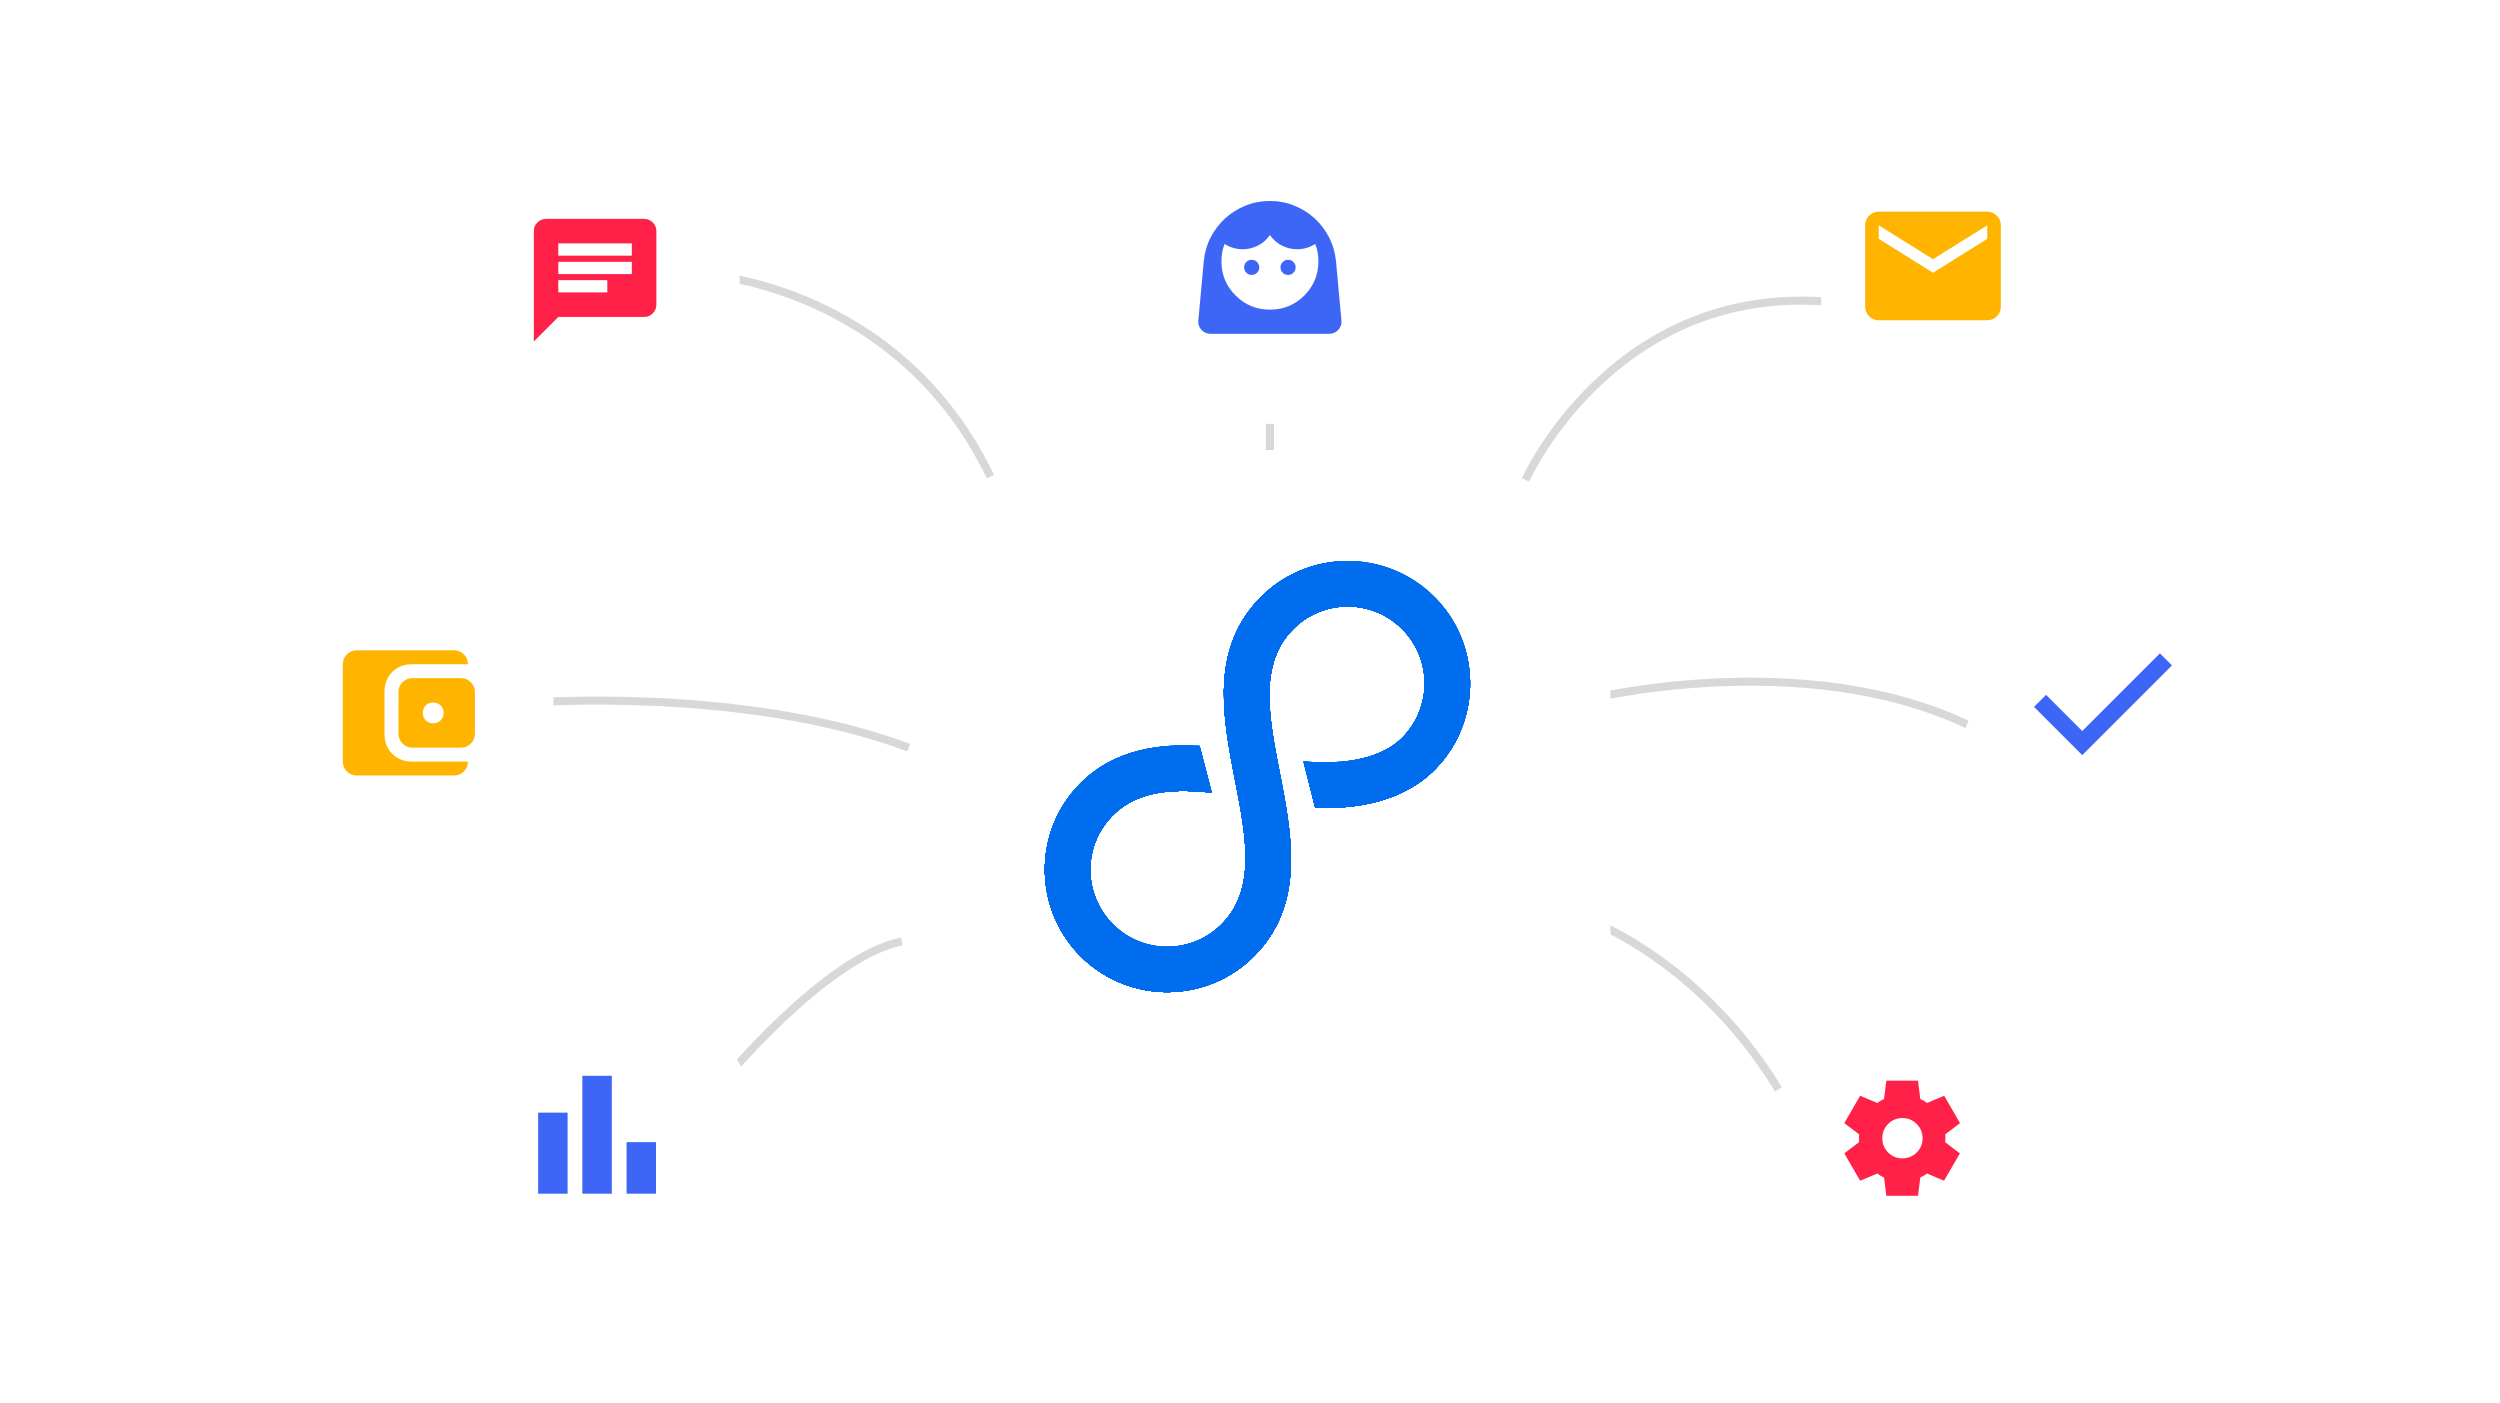 <?xml version="1.0" encoding="UTF-8"?>
<svg xmlns="http://www.w3.org/2000/svg" xmlns:xlink="http://www.w3.org/1999/xlink" version="1.1" viewBox="0 0 703.53 394.74">
  <!-- Generator: Adobe Illustrator 29.7.1, SVG Export Plug-In . SVG Version: 2.1.1 Build 8)  -->
  <defs>
    <style>
      .st0 {
        mix-blend-mode: color-burn;
      }

      .st1 {
        fill: #ff2147;
      }

      .st2 {
        isolation: isolate;
      }

      .st3 {
        clip-path: url(#clippath-1);
      }

      .st4 {
        fill: #006fec;
      }

      .st5 {
        fill: #ffb400;
      }

      .st6 {
        fill: #3d66f7;
      }

      .st7 {
        fill: #006def;
      }

      .st8 {
        filter: url(#drop-shadow-1);
      }

      .st8, .st9, .st10, .st11, .st12, .st13, .st14, .st15 {
        fill: #fff;
      }

      .st9 {
        filter: url(#drop-shadow-3);
      }

      .st10 {
        filter: url(#drop-shadow-2);
      }

      .st11 {
        filter: url(#drop-shadow-8);
      }

      .st12 {
        filter: url(#drop-shadow-6);
      }

      .st13 {
        filter: url(#drop-shadow-7);
      }

      .st14 {
        filter: url(#drop-shadow-5);
      }

      .st15 {
        filter: url(#drop-shadow-4);
      }

      .st16 {
        fill: none;
        stroke: #d8d8d8;
        stroke-miterlimit: 10;
        stroke-width: 2.26px;
      }
    </style>
    <filter id="drop-shadow-1" x="242.04" y="114.83" width="228.96" height="228.96" filterUnits="userSpaceOnUse">
      <feOffset dx="5.73" dy="5.73"/>
      <feGaussianBlur result="blur" stdDeviation="5.73"/>
      <feFlood flood-color="#000" flood-opacity=".1"/>
      <feComposite in2="blur" operator="in"/>
      <feComposite in="SourceGraphic"/>
    </filter>
    <clipPath id="clippath-1">
      <path class="st7" d="M403.24,167.57c13.65,13.22,14,35.09.77,48.74-9.11,9.41-22.48,11.43-33.87,11l-3.35-13.05c7.98.73,20.88.52,28.03-6.86,8.31-8.58,8.09-22.33-.49-30.64-8.58-8.31-22.33-8.09-30.64.49-20.27,20.93,15.93,64.25-10.46,91.49-13.2,13.63-35.06,13.98-48.72.76-13.66-13.23-14.01-35.09-.81-48.72,9.83-10.15,23.03-11.53,33.88-10.87l3.42,13.17c-13.52-1.55-22.22.54-28.1,6.61-8.3,8.57-8.06,22.31.52,30.62,8.58,8.31,22.31,8.11,30.61-.47,20.27-20.93-15.93-64.25,10.46-91.49,13.23-13.66,35.09-14.01,48.75-.78Z"/>
    </clipPath>
    <filter id="drop-shadow-2" x="307.8" y="29.39" width="107.52" height="107.52" filterUnits="userSpaceOnUse">
      <feOffset dx="5.73" dy="5.73"/>
      <feGaussianBlur result="blur1" stdDeviation="5.73"/>
      <feFlood flood-color="#000" flood-opacity=".1"/>
      <feComposite in2="blur1" operator="in"/>
      <feComposite in="SourceGraphic"/>
    </filter>
    <filter id="drop-shadow-3" x="118.2" y="29.39" width="107.52" height="107.52" filterUnits="userSpaceOnUse">
      <feOffset dx="5.73" dy="5.73"/>
      <feGaussianBlur result="blur2" stdDeviation="5.73"/>
      <feFlood flood-color="#000" flood-opacity=".1"/>
      <feComposite in2="blur2" operator="in"/>
      <feComposite in="SourceGraphic"/>
    </filter>
    <filter id="drop-shadow-4" x="65.88" y="150.83" width="107.52" height="108" filterUnits="userSpaceOnUse">
      <feOffset dx="5.73" dy="5.73"/>
      <feGaussianBlur result="blur3" stdDeviation="5.73"/>
      <feFlood flood-color="#000" flood-opacity=".1"/>
      <feComposite in2="blur3" operator="in"/>
      <feComposite in="SourceGraphic"/>
    </filter>
    <filter id="drop-shadow-5" x="120.12" y="272.27" width="107.52" height="107.52" filterUnits="userSpaceOnUse">
      <feOffset dx="5.73" dy="5.73"/>
      <feGaussianBlur result="blur4" stdDeviation="5.73"/>
      <feFlood flood-color="#000" flood-opacity=".1"/>
      <feComposite in2="blur4" operator="in"/>
      <feComposite in="SourceGraphic"/>
    </filter>
    <filter id="drop-shadow-6" x="486.36" y="272.27" width="107.52" height="107.52" filterUnits="userSpaceOnUse">
      <feOffset dx="5.73" dy="5.73"/>
      <feGaussianBlur result="blur5" stdDeviation="5.73"/>
      <feFlood flood-color="#000" flood-opacity=".1"/>
      <feComposite in2="blur5" operator="in"/>
      <feComposite in="SourceGraphic"/>
    </filter>
    <filter id="drop-shadow-7" x="542.04" y="150.35" width="107.52" height="107.52" filterUnits="userSpaceOnUse">
      <feOffset dx="5.73" dy="5.73"/>
      <feGaussianBlur result="blur6" stdDeviation="5.73"/>
      <feFlood flood-color="#000" flood-opacity=".1"/>
      <feComposite in2="blur6" operator="in"/>
      <feComposite in="SourceGraphic"/>
    </filter>
    <filter id="drop-shadow-8" x="495" y="26.51" width="107.52" height="107.52" filterUnits="userSpaceOnUse">
      <feOffset dx="5.73" dy="5.73"/>
      <feGaussianBlur result="blur7" stdDeviation="5.73"/>
      <feFlood flood-color="#000" flood-opacity=".1"/>
      <feComposite in2="blur7" operator="in"/>
      <feComposite in="SourceGraphic"/>
    </filter>
  </defs>
  <g class="st2">
    <g id="Connect_With_All_Your_Favorite_Tools">
      <g>
        <g>
          <path class="st16" d="M440.61,256.41s35.09,9.59,59.88,50.16"/>
          <path class="st16" d="M202.89,304.98s29.36-35.79,50.89-40.05"/>
          <path class="st16" d="M150.01,197.68s59.81-4.5,105.7,12.72"/>
          <path class="st16" d="M199.48,77.37s53.68,3.51,79.24,56.77"/>
          <path class="st16" d="M429.29,135.05s27.44-61.33,95.58-48.75"/>
          <path class="st16" d="M447.46,196.66s59.85-14.69,106.06,7.19"/>
          <line class="st16" x1="357.36" y1="113.56" x2="357.36" y2="126.63"/>
        </g>
        <g>
          <rect class="st8" x="253.78" y="126.63" width="193.68" height="193.68" rx="44.05" ry="44.05"/>
          <g>
            <path class="st4" d="M403.24,167.57c13.65,13.22,14,35.09.77,48.74-9.11,9.41-22.48,11.43-33.87,11l-3.35-13.05c7.98.73,20.88.52,28.03-6.86,8.31-8.58,8.09-22.33-.49-30.64-8.58-8.31-22.33-8.09-30.64.49-20.27,20.93,15.93,64.25-10.46,91.49-13.2,13.63-35.06,13.98-48.72.76-13.66-13.23-14.01-35.09-.81-48.72,9.83-10.15,23.03-11.53,33.88-10.87l3.42,13.17c-13.52-1.55-22.22.54-28.1,6.61-8.3,8.57-8.06,22.31.52,30.62,8.58,8.31,22.31,8.11,30.61-.47,20.27-20.93-15.93-64.25,10.46-91.49,13.23-13.66,35.09-14.01,48.75-.78Z"/>
            <g class="st0">
              <path class="st7" d="M403.24,167.57c13.65,13.22,14,35.09.77,48.74-9.11,9.41-22.48,11.43-33.87,11l-3.35-13.05c7.98.73,20.88.52,28.03-6.86,8.31-8.58,8.09-22.33-.49-30.64-8.58-8.31-22.33-8.09-30.64.49-20.27,20.93,15.93,64.25-10.46,91.49-13.2,13.63-35.06,13.98-48.72.76-13.66-13.23-14.01-35.09-.81-48.72,9.83-10.15,23.03-11.53,33.88-10.87l3.42,13.17c-13.52-1.55-22.22.54-28.1,6.61-8.3,8.57-8.06,22.31.52,30.62,8.58,8.31,22.31,8.11,30.61-.47,20.27-20.93-15.93-64.25,10.46-91.49,13.23-13.66,35.09-14.01,48.75-.78Z"/>
              <g>
                <path class="st7" d="M403.24,167.57c13.65,13.22,14,35.09.77,48.74-9.11,9.41-22.48,11.43-33.87,11l-3.35-13.05c7.98.73,20.88.52,28.03-6.86,8.31-8.58,8.09-22.33-.49-30.64-8.58-8.31-22.33-8.09-30.64.49-20.27,20.93,15.93,64.25-10.46,91.49-13.2,13.63-35.06,13.98-48.72.76-13.66-13.23-14.01-35.09-.81-48.72,9.83-10.15,23.03-11.53,33.88-10.87l3.42,13.17c-13.52-1.55-22.22.54-28.1,6.61-8.3,8.57-8.06,22.31.52,30.62,8.58,8.31,22.31,8.11,30.61-.47,20.27-20.93-15.93-64.25,10.46-91.49,13.23-13.66,35.09-14.01,48.75-.78Z"/>
                <g class="st3">
                  <g>
                    <path class="st7" d="M401.14,174.41c13.65,13.22,14,35.09.77,48.74-9.11,9.41-22.48,11.43-33.87,11l-3.35-13.05c7.98.73,20.88.52,28.03-6.86,8.31-8.58,8.09-22.33-.49-30.64-8.58-8.31-22.33-8.09-30.64.49-20.27,20.93,15.93,64.25-10.46,91.49-13.2,13.63-35.06,13.98-48.72.76-13.66-13.23-14.01-35.09-.81-48.72,9.83-10.15,23.03-11.53,33.88-10.87l3.42,13.17c-13.52-1.55-22.22.54-28.1,6.61-8.3,8.57-8.06,22.31.52,30.62,8.58,8.31,22.31,8.11,30.61-.47,20.27-20.93-15.93-64.25,10.46-91.49,13.23-13.66,35.09-14.01,48.75-.78Z"/>
                    <path class="st7" d="M407.06,228.14c-8.92,9.21-22.44,13.77-39.08,13.18,1.22,13.5-.41,27.59-11.7,39.25-15.96,16.48-42.35,16.89-58.84.92-16.49-15.97-16.93-42.37-.97-58.85,9.3-9.6,22.45-14,39.1-13.06-1.24-13.54.36-27.68,11.69-39.37,15.97-16.49,42.38-16.91,58.87-.94,16.49,15.97,16.91,42.38.94,58.87ZM363.37,213.8l1.97.18c10.31.95,18.41-.77,22.23-4.71,5.57-5.75,5.42-14.95-.33-20.51-5.75-5.57-14.95-5.42-20.52.33-5.38,5.55-5.08,14.32-3.36,24.72ZM315.95,241.51c-5.55,5.73-5.39,14.93.36,20.49s14.94,5.43,20.49-.31c5.33-5.5,5.08-14.16,3.41-24.43l-2.1-.24c-14.21-1.63-19.3,1.54-22.15,4.48Z"/>
                  </g>
                  <g>
                    <path class="st7" d="M401.14,174.41c13.65,13.22,14,35.09.77,48.74-9.11,9.41-22.48,11.43-33.87,11l-3.35-13.05c7.98.73,20.88.52,28.03-6.86,8.31-8.58,8.09-22.33-.49-30.64-8.58-8.31-22.33-8.09-30.64.49-20.27,20.93,15.93,64.25-10.46,91.49-13.2,13.63-35.06,13.98-48.72.76-13.66-13.23-14.01-35.09-.81-48.72,9.83-10.15,23.03-11.53,33.88-10.87l3.42,13.17c-13.52-1.55-22.22.54-28.1,6.61-8.3,8.57-8.06,22.31.52,30.62,8.58,8.31,22.31,8.11,30.61-.47,20.27-20.93-15.93-64.25,10.46-91.49,13.23-13.66,35.09-14.01,48.75-.78Z"/>
                    <path class="st7" d="M406.8,227.89c-8.89,9.18-22.38,13.69-39.01,13.07-.07,0-.14,0-.21-.01,1.28,13.54-.26,27.71-11.56,39.38-15.82,16.33-41.99,16.74-58.34.91-16.35-15.84-16.78-42.01-.96-58.34,9.42-9.73,22.24-13.96,39.18-12.93.02,0,.04,0,.06,0-1.3-13.58.21-27.8,11.55-39.51,15.83-16.35,42.02-16.77,58.37-.93,16.35,15.83,16.76,42.01.93,58.36ZM363.13,214.49c.71-.17,1.44-.22,2.18-.15,10.42.96,18.63-.8,22.52-4.82,5.7-5.89,5.55-15.32-.33-21.02-5.89-5.7-15.32-5.55-21.02.33-5.6,5.78-5.17,14.89-3.35,25.66ZM315.69,241.27c-5.69,5.87-5.53,15.29.36,21,5.89,5.7,15.3,5.56,20.99-.31,5.56-5.74,5.18-14.74,3.39-25.4-.75.17-1.52.22-2.3.13-14.36-1.64-19.54,1.59-22.45,4.59Z"/>
                  </g>
                  <g>
                    <path class="st7" d="M401.14,174.41c13.65,13.22,14,35.09.77,48.74-9.11,9.41-22.48,11.43-33.87,11l-3.35-13.05c7.98.73,20.88.52,28.03-6.86,8.31-8.58,8.09-22.33-.49-30.64-8.58-8.31-22.33-8.09-30.64.49-20.27,20.93,15.93,64.25-10.46,91.49-13.2,13.63-35.06,13.98-48.72.76-13.66-13.23-14.01-35.09-.81-48.72,9.83-10.15,23.03-11.53,33.88-10.87l3.42,13.17c-13.52-1.55-22.22.54-28.1,6.61-8.3,8.57-8.06,22.31.52,30.62,8.58,8.31,22.31,8.11,30.61-.47,20.27-20.93-15.93-64.25,10.46-91.49,13.23-13.66,35.09-14.01,48.75-.78Z"/>
                    <path class="st7" d="M406.54,227.64c-8.81,9.1-22.21,13.58-38.74,12.96-.2,0-.39-.02-.58-.05,1.42,13.76-.02,27.72-11.46,39.53-15.68,16.19-41.63,16.6-57.83.9-16.21-15.7-16.64-41.64-.95-57.83,9.35-9.65,22.07-13.84,38.9-12.82.15,0,.29.02.44.04-1.44-13.8-.03-27.81,11.44-39.65,15.7-16.21,41.65-16.62,57.86-.92,16.2,15.69,16.62,41.65.92,57.86ZM362.84,214.94c.78-.23,1.61-.32,2.44-.24,10.53.97,18.84-.83,22.81-4.93,5.84-6.03,5.69-15.69-.34-21.52-6.03-5.84-15.69-5.69-21.53.34-5.78,5.97-5.28,15.32-3.38,26.36ZM315.43,241.02c-5.83,6.02-5.66,15.66.37,21.5,6.03,5.84,15.67,5.69,21.5-.32,5.74-5.92,5.29-15.17,3.42-26.1-.82.24-1.68.32-2.55.22-14.52-1.66-19.78,1.64-22.74,4.69Z"/>
                  </g>
                  <g>
                    <path class="st7" d="M401.14,174.41c13.65,13.22,14,35.09.77,48.74-9.11,9.41-22.48,11.43-33.87,11l-3.35-13.05c7.98.73,20.88.52,28.03-6.86,8.31-8.58,8.09-22.33-.49-30.64-8.58-8.31-22.33-8.09-30.64.49-20.27,20.93,15.93,64.25-10.46,91.49-13.2,13.63-35.06,13.98-48.72.76-13.66-13.23-14.01-35.09-.81-48.72,9.83-10.15,23.03-11.53,33.88-10.87l3.42,13.17c-13.52-1.55-22.22.54-28.1,6.61-8.3,8.57-8.06,22.31.52,30.62,8.58,8.31,22.31,8.11,30.61-.47,20.27-20.93-15.93-64.25,10.46-91.49,13.23-13.66,35.09-14.01,48.75-.78Z"/>
                    <path class="st7" d="M406.29,227.39c-8.74,9.03-22.05,13.47-38.47,12.85-.34-.01-.68-.05-1-.12,1.49,13.83.15,27.88-11.31,39.71-15.55,16.05-41.26,16.45-57.32.89-16.07-15.56-16.49-41.28-.94-57.33,9.27-9.57,21.9-13.73,38.62-12.72.3.02.59.06.87.12-1.51-13.87-.2-27.97,11.29-39.84,15.56-16.07,41.29-16.48,57.36-.92,16.06,15.56,16.47,41.28.91,57.35ZM372.77,228.1c10.85-.31,19.17-3.39,24.77-9.18,10.89-11.24,10.61-29.25-.64-40.14-11.25-10.89-29.25-10.6-40.15.64-11.85,12.24-8.66,28.65-5.28,46.03,3.19,16.42,6.5,33.41-5.18,45.46-10.63,10.98-28.23,11.25-39.22.6-10.99-10.65-11.29-28.24-.65-39.22,5.81-6,13.71-8.91,24.48-8.94l-.17-.65c-10.76.07-18.89,3.09-24.77,9.16-10.88,11.23-10.58,29.23.67,40.12,11.24,10.89,29.24,10.61,40.11-.62,11.85-12.24,8.66-28.65,5.28-46.03-3.19-16.42-6.5-33.4,5.18-45.46,10.65-10.99,28.25-11.27,39.25-.62,10.99,10.65,11.27,28.25.63,39.24-6.41,6.62-15.84,8.72-24.49,8.97l.17.64ZM362.56,215.41c.85-.32,1.76-.44,2.69-.36,10.63.98,19.05-.86,23.1-5.04,5.98-6.17,5.82-16.05-.35-22.03-6.17-5.98-16.06-5.82-22.04.35s-5.38,15.76-3.4,27.08ZM315.18,240.77c-5.96,6.16-5.79,16.03.38,22.01,6.17,5.98,16.04,5.83,22.01-.33,5.92-6.11,5.39-15.61,3.45-26.82-.88.32-1.83.44-2.79.33-14.67-1.68-20.02,1.68-23.04,4.8Z"/>
                  </g>
                  <g>
                    <path class="st7" d="M401.14,174.41c13.65,13.22,14,35.09.77,48.74-9.11,9.41-22.48,11.43-33.87,11l-3.35-13.05c7.98.73,20.88.52,28.03-6.86,8.31-8.58,8.09-22.33-.49-30.64-8.58-8.31-22.33-8.09-30.64.49-20.27,20.93,15.93,64.25-10.46,91.49-13.2,13.63-35.06,13.98-48.72.76-13.66-13.23-14.01-35.09-.81-48.72,9.83-10.15,23.03-11.53,33.88-10.87l3.42,13.17c-13.52-1.55-22.22.54-28.1,6.61-8.3,8.57-8.06,22.31.52,30.62,8.58,8.31,22.31,8.11,30.61-.47,20.27-20.93-15.93-64.25,10.46-91.49,13.23-13.66,35.09-14.01,48.75-.78Z"/>
                    <path class="st7" d="M406.03,227.14c-8.67,8.95-21.88,13.36-38.2,12.74-.49-.02-.97-.1-1.43-.24,1.56,13.91.34,28.06-11.15,39.93-15.41,15.91-40.9,16.31-56.82.89-15.92-15.42-16.34-40.91-.94-56.82,9.19-9.49,21.73-13.61,38.34-12.61.45.03.89.11,1.31.23-1.59-13.95-.39-28.16,11.14-40.06,15.42-15.92,40.93-16.33,56.85-.91,15.92,15.42,16.33,40.92.9,56.84ZM372.49,228.47c11.08-.27,19.58-3.38,25.31-9.3,11.03-11.39,10.74-29.62-.64-40.65-11.39-11.03-29.62-10.74-40.65.65-11.98,12.37-8.77,28.87-5.37,46.35,3.18,16.33,6.46,33.22-5.09,45.15-10.5,10.84-27.86,11.1-38.71.6-10.85-10.51-11.14-27.88-.65-38.72,5.82-6.01,13.78-8.89,24.69-8.84l-.36-1.37c-11,.02-19.31,3.07-25.3,9.27-11.01,11.37-10.71,29.6.68,40.62,11.38,11.03,29.61,10.74,40.62-.63,11.98-12.37,8.77-28.88,5.37-46.35-3.18-16.33-6.46-33.22,5.09-45.14,10.51-10.85,27.89-11.13,38.74-.62,10.85,10.51,11.13,27.88.62,38.74-6.44,6.65-16,8.69-24.69,8.88l.35,1.36ZM362.28,215.91c.9-.42,1.91-.6,2.93-.51,10.74.99,19.27-.89,23.39-5.14,6.11-6.31,5.95-16.42-.36-22.54-6.31-6.12-16.43-5.96-22.54.36-6.16,6.36-5.47,16.22-3.42,27.83ZM314.92,240.52c-6.1,6.3-5.93,16.4.39,22.52,6.31,6.11,16.41,5.96,22.51-.34,6.11-6.31,5.48-16.07,3.47-27.57-.93.43-1.98.6-3.03.48-14.83-1.7-20.26,1.73-23.34,4.91Z"/>
                  </g>
                  <g>
                    <path class="st7" d="M401.14,174.41c13.65,13.22,14,35.09.77,48.74-9.11,9.41-22.48,11.43-33.87,11l-3.35-13.05c7.98.73,20.88.52,28.03-6.86,8.31-8.58,8.09-22.33-.49-30.64-8.58-8.31-22.33-8.09-30.64.49-20.27,20.93,15.93,64.25-10.46,91.49-13.2,13.63-35.06,13.98-48.72.76-13.66-13.23-14.01-35.09-.81-48.72,9.83-10.15,23.03-11.53,33.88-10.87l3.42,13.17c-13.52-1.55-22.22.54-28.1,6.61-8.3,8.57-8.06,22.31.52,30.62,8.58,8.31,22.31,8.11,30.61-.47,20.27-20.93-15.93-64.25,10.46-91.49,13.23-13.66,35.09-14.01,48.75-.78Z"/>
                    <path class="st7" d="M405.77,226.89c-8.6,8.88-21.71,13.24-37.93,12.63-.66-.02-1.29-.17-1.87-.41,1.65,14.01.56,28.29-10.99,40.21-15.27,15.77-40.53,16.16-56.31.88-15.78-15.29-16.2-40.55-.93-56.32,9.11-9.41,21.57-13.5,38.07-12.5.61.04,1.2.18,1.75.41-1.67-14.05-.61-28.39,10.97-40.34,15.29-15.78,40.56-16.19,56.34-.9,15.78,15.28,16.18,40.56.9,56.34ZM372.22,228.83c11.32-.22,20-3.38,25.84-9.41,11.17-11.53,10.87-29.99-.65-41.15-11.53-11.17-29.99-10.87-41.16.66-12.11,12.5-8.88,29.1-5.47,46.66,3.16,16.24,6.43,33.04-4.99,44.83-10.36,10.7-27.5,10.96-38.21.59-10.71-10.37-11-27.51-.64-38.21,5.83-6.02,13.85-8.86,24.9-8.72l-.54-2.09c-11.24-.03-19.72,3.06-25.84,9.38-11.15,11.51-10.84,29.96.69,41.13,11.53,11.16,29.97,10.88,41.12-.64,12.11-12.51,8.89-29.1,5.47-46.67-3.16-16.24-6.43-33.04,4.99-44.82,10.37-10.71,27.52-10.98,38.23-.61,10.71,10.37,10.98,27.52.61,38.23-6.47,6.68-16.16,8.65-24.89,8.78l.53,2.07ZM362.02,216.45c.95-.54,2.05-.79,3.16-.69,10.85,1,19.48-.92,23.68-5.25,6.25-6.46,6.09-16.79-.37-23.04-6.46-6.25-16.8-6.09-23.05.37-6.36,6.57-5.57,16.71-3.43,28.62ZM314.66,240.27c-6.24,6.44-6.06,16.77.4,23.02,6.45,6.25,16.78,6.1,23.02-.35,6.31-6.52,5.58-16.56,3.48-28.35-.98.55-2.11.79-3.26.66-14.98-1.72-20.5,1.78-23.64,5.01Z"/>
                  </g>
                  <g>
                    <path class="st7" d="M401.14,174.41c13.65,13.22,14,35.09.77,48.74-9.11,9.41-22.48,11.43-33.87,11l-3.35-13.05c7.98.73,20.88.52,28.03-6.86,8.31-8.58,8.09-22.33-.49-30.64-8.58-8.31-22.33-8.09-30.64.49-20.27,20.93,15.93,64.25-10.46,91.49-13.2,13.63-35.06,13.98-48.72.76-13.66-13.23-14.01-35.09-.81-48.72,9.83-10.15,23.03-11.53,33.88-10.87l3.42,13.17c-13.52-1.55-22.22.54-28.1,6.61-8.3,8.57-8.06,22.31.52,30.62,8.58,8.31,22.31,8.11,30.61-.47,20.27-20.93-15.93-64.25,10.46-91.49,13.23-13.66,35.09-14.01,48.75-.78Z"/>
                    <path class="st7" d="M405.52,226.64c-8.52,8.8-21.55,13.13-37.66,12.52-.84-.03-1.63-.27-2.32-.67,1.74,14.14.81,28.58-10.81,40.58-15.13,15.63-40.17,16.02-55.8.87-15.64-15.15-16.05-40.18-.92-55.81,9.04-9.33,21.4-13.38,37.79-12.39.8.05,1.55.28,2.21.67-1.77-14.18-.86-28.68,10.79-40.71,15.15-15.64,40.2-16.04,55.84-.89,15.64,15.15,16.04,40.19.89,55.83ZM371.94,229.19c11.55-.18,20.42-3.37,26.37-9.52,11.3-11.67,11.01-30.36-.66-41.66s-30.36-11-41.66.67c-12.24,12.64-9,29.32-5.56,46.98,3.14,16.15,6.39,32.86-4.9,44.51-10.22,10.55-27.13,10.81-37.7.58-10.57-10.24-10.85-27.15-.63-37.7,5.84-6.03,13.92-8.82,25.1-8.61l-.73-2.81c-11.48-.08-20.13,3.04-26.37,9.48-11.29,11.65-10.98,30.33.69,41.64,11.67,11.3,30.34,11.01,41.63-.64,12.24-12.64,9-29.32,5.56-46.99-3.14-16.15-6.39-32.85,4.9-44.51,10.23-10.57,27.16-10.84,37.73-.6,10.57,10.23,10.84,27.16.6,37.72-6.51,6.72-16.32,8.61-25.09,8.67l.72,2.78ZM361.76,217.04c.97-.7,2.17-1.04,3.39-.93,6.44.59,18.12.68,23.97-5.36,6.39-6.6,6.22-17.16-.37-23.55-6.6-6.39-17.16-6.22-23.55.37-6.57,6.79-5.65,17.22-3.43,29.46ZM314.4,240.02c-6.38,6.58-6.19,17.14.4,23.53,6.6,6.39,17.15,6.23,23.53-.35,6.52-6.74,5.67-17.07,3.48-29.19-1,.71-2.23,1.04-3.47.89-11.81-1.35-19.19.23-23.93,5.12Z"/>
                  </g>
                  <g>
                    <path class="st7" d="M401.14,174.41c13.65,13.22,14,35.09.77,48.74-9.11,9.41-22.48,11.43-33.87,11l-3.35-13.05c7.98.73,20.88.52,28.03-6.86,8.31-8.58,8.09-22.33-.49-30.64-8.58-8.31-22.33-8.09-30.64.49-20.27,20.93,15.93,64.25-10.46,91.49-13.2,13.63-35.06,13.98-48.72.76-13.66-13.23-14.01-35.09-.81-48.72,9.83-10.15,23.03-11.53,33.88-10.87l3.42,13.17c-13.52-1.55-22.22.54-28.1,6.61-8.3,8.57-8.06,22.31.52,30.62,8.58,8.31,22.31,8.11,30.61-.47,20.27-20.93-15.93-64.25,10.46-91.49,13.23-13.66,35.09-14.01,48.75-.78Z"/>
                    <path class="st7" d="M405.26,226.39c-8.45,8.73-21.38,13.02-37.39,12.41-1.05-.04-2.02-.43-2.79-1.06,1.86,14.31,1.12,28.97-10.61,41.08-15,15.48-39.8,15.87-55.3.86-15.5-15.01-15.91-39.82-.91-55.3,8.96-9.25,21.23-13.27,37.51-12.28,1.01.06,1.95.45,2.69,1.06-1.89-14.35-1.18-29.07,10.59-41.22,15.01-15.5,39.83-15.9,55.33-.88,15.5,15.01,15.89,39.83.88,55.33ZM371.66,229.55c11.79-.13,20.83-3.36,26.91-9.64,11.44-11.81,11.14-30.73-.67-42.16-11.81-11.44-30.73-11.14-42.17.67-12.37,12.77-8.96,30.33-5.65,47.3,3.12,16.06,6.36,32.67-4.8,44.19-10.08,10.41-26.77,10.67-37.19.57-10.43-10.1-10.71-26.79-.62-37.2,5.85-6.04,13.99-8.79,25.31-8.49l-.92-3.54c-11.72-.13-20.54,3.02-26.91,9.59-11.43,11.8-11.11,30.7.7,42.14,11.81,11.44,30.71,11.15,42.14-.65,12.37-12.77,8.96-30.33,5.66-47.3-3.12-16.06-6.35-32.67,4.8-44.19,10.1-10.43,26.79-10.69,37.22-.59,10.42,10.1,10.69,26.79.59,37.22-6.54,6.75-16.48,8.57-25.3,8.57l.9,3.5ZM361.52,217.71c.96-.9,2.27-1.35,3.6-1.23,6.5.6,18.31.68,24.26-5.47,6.53-6.74,6.36-17.53-.38-24.06-6.74-6.53-17.53-6.36-24.06.38-6.8,7.02-5.74,17.78-3.42,30.37ZM314.15,239.77c-6.51,6.72-6.33,17.51.41,24.04,6.74,6.53,17.52,6.36,24.03-.36,6.75-6.97,5.75-17.62,3.47-30.1-.99.91-2.33,1.35-3.68,1.2-11.93-1.37-19.41.25-24.23,5.23Z"/>
                  </g>
                  <g>
                    <path class="st7" d="M401.14,174.41c13.65,13.22,14,35.09.77,48.74-9.11,9.41-22.48,11.43-33.87,11l-3.35-13.05c7.98.73,20.88.52,28.03-6.86,8.31-8.58,8.09-22.33-.49-30.64-8.58-8.31-22.33-8.09-30.64.49-20.27,20.93,15.93,64.25-10.46,91.49-13.2,13.63-35.06,13.98-48.72.76-13.66-13.23-14.01-35.09-.81-48.72,9.83-10.15,23.03-11.53,33.88-10.87l3.42,13.17c-13.52-1.55-22.22.54-28.1,6.61-8.3,8.57-8.06,22.31.52,30.62,8.58,8.31,22.31,8.11,30.61-.47,20.27-20.93-15.93-64.25,10.46-91.49,13.23-13.66,35.09-14.01,48.75-.78Z"/>
                    <path class="st7" d="M405,226.14c-8.38,8.65-21.21,12.91-37.12,12.31-1.34-.05-2.55-.72-3.3-1.75,2.03,14.57,1.56,29.58-10.36,41.88-14.86,15.34-39.44,15.72-54.79.85-15.36-14.87-15.76-39.46-.9-54.8,8.88-9.17,21.06-13.15,37.23-12.17,1.31.08,2.48.75,3.22,1.77-2.05-14.61-1.62-29.68,10.34-42.03,14.87-15.36,39.47-15.75,54.83-.88,15.35,14.87,15.74,39.46.87,54.82ZM371.39,229.91c12.03-.08,21.25-3.35,27.44-9.75,11.58-11.95,11.27-31.1-.68-42.67-11.95-11.58-31.1-11.27-42.68.68-12.5,12.91-9.07,30.55-5.75,47.62,3.11,15.97,6.32,32.49-4.71,43.88-9.95,10.27-26.4,10.52-36.69.56-10.29-9.96-10.56-26.42-.61-36.69,5.85-6.04,14.05-8.75,25.52-8.36l-1.11-4.26c-11.96-.19-20.96,3-27.44,9.69-11.56,11.94-11.24,31.07.71,42.65,11.95,11.57,31.08,11.28,42.64-.66,12.5-12.91,9.07-30.56,5.75-47.62-3.11-15.97-6.32-32.49,4.71-43.87,9.96-10.28,26.43-10.55,36.72-.58,10.28,9.96,10.54,26.43.58,36.71-6.57,6.78-16.65,8.52-25.5,8.46l1.08,4.22ZM361.6,218.12c.9-.93,2.18-1.41,3.48-1.29,6.57.6,18.49.68,24.55-5.57,6.66-6.88,6.49-17.9-.39-24.56-6.88-6.67-17.9-6.49-24.57.39-7.05,7.27-5.81,18.4-3.38,31.39.04-.05.08-.1.12-.15.06-.07.12-.14.19-.2ZM313.89,239.52c-6.65,6.87-6.46,17.88.42,24.54,6.88,6.66,17.89,6.5,24.54-.37,7-7.22,5.83-18.24,3.43-31.11-.04.05-.08.1-.13.16-.93,1.07-2.32,1.61-3.73,1.45-12.06-1.38-19.62.26-24.53,5.33Z"/>
                  </g>
                  <g>
                    <path class="st7" d="M401.14,174.41c13.65,13.22,14,35.09.77,48.74-9.11,9.41-22.48,11.43-33.87,11l-3.35-13.05c7.98.73,20.88.52,28.03-6.86,8.31-8.58,8.09-22.33-.49-30.64-8.58-8.31-22.33-8.09-30.64.49-20.27,20.93,15.93,64.25-10.46,91.49-13.2,13.63-35.06,13.98-48.72.76-13.66-13.23-14.01-35.09-.81-48.72,9.83-10.15,23.03-11.53,33.88-10.87l3.42,13.17c-13.52-1.55-22.22.54-28.1,6.61-8.3,8.57-8.06,22.31.52,30.62,8.58,8.31,22.31,8.11,30.61-.47,20.27-20.93-15.93-64.25,10.46-91.49,13.23-13.66,35.09-14.01,48.75-.78Z"/>
                    <path class="st7" d="M404.74,225.89c-8.31,8.58-21.05,12.79-36.85,12.2-1.74-.07-3.23-1.27-3.67-2.95l-.64-2.48c2.63,15.73,3.29,32.33-9.63,45.67-14.72,15.2-39.07,15.58-54.29.85-15.22-14.74-15.62-39.09-.9-54.29,8.81-9.09,20.89-13.04,36.95-12.07,1.7.1,3.14,1.29,3.57,2.94l.67,2.56c-2.66-15.79-3.38-32.48,9.6-45.87,14.74-15.22,39.1-15.6,54.32-.87,15.21,14.73,15.6,39.1.86,54.31ZM371.11,230.27c12.26-.03,21.67-3.34,27.98-9.86,11.71-12.1,11.41-31.46-.69-43.18-12.1-11.72-31.47-11.41-43.18.69-12.63,13.04-9.18,30.78-5.84,47.93,3.09,15.88,6.28,32.31-4.61,43.56-9.81,10.13-26.04,10.38-36.18.56-10.14-9.82-10.42-26.06-.61-36.18,5.86-6.05,14.12-8.72,25.73-8.24l-1.3-4.99c-12.2-.24-21.37,2.98-27.98,9.8-11.7,12.08-11.38,31.44.72,43.15,12.09,11.71,31.45,11.41,43.15-.67,12.63-13.04,9.18-30.78,5.84-47.94-3.09-15.88-6.28-32.3,4.61-43.55,9.82-10.14,26.07-10.4,36.21-.58,10.14,9.82,10.4,26.06.58,36.2-6.6,6.81-16.82,8.47-25.71,8.34l1.27,4.94ZM361.86,218.37c.83-.85,2-1.29,3.19-1.18,6.63.61,18.68.68,24.84-5.68,6.8-7.02,6.62-18.27-.4-25.07-7.02-6.8-18.27-6.62-25.07.4-7.33,7.57-5.86,19.14-3.3,32.62.15-.32.34-.63.58-.9.05-.06.11-.13.17-.19ZM313.63,239.27c-6.79,7.01-6.6,18.25.43,25.05,7.02,6.8,18.26,6.63,25.04-.38,7.28-7.52,5.88-18.97,3.36-32.33-.15.32-.35.62-.58.89-.85.98-2.13,1.48-3.42,1.33-12.18-1.39-19.83.28-24.83,5.44Z"/>
                  </g>
                  <g>
                    <path class="st7" d="M401.14,174.41c13.65,13.22,14,35.09.77,48.74-9.11,9.41-22.48,11.43-33.87,11l-3.35-13.05c7.98.73,20.88.52,28.03-6.86,8.31-8.58,8.09-22.33-.49-30.64-8.58-8.31-22.33-8.09-30.64.49-20.27,20.93,15.93,64.25-10.46,91.49-13.2,13.63-35.06,13.98-48.72.76-13.66-13.23-14.01-35.09-.81-48.72,9.83-10.15,23.03-11.53,33.88-10.87l3.42,13.17c-13.52-1.55-22.22.54-28.1,6.61-8.3,8.57-8.06,22.31.52,30.62,8.58,8.31,22.31,8.11,30.61-.47,20.27-20.93-15.93-64.25,10.46-91.49,13.23-13.66,35.09-14.01,48.75-.78Z"/>
                    <path class="st7" d="M404.49,225.65c-8.23,8.5-20.88,12.68-36.58,12.09-1.58-.06-2.94-1.15-3.33-2.69l-3.29-12.79c.08.4.16.81.24,1.22,3.53,18.16,7.54,38.74-7.82,54.6-14.58,15.06-38.71,15.43-53.78.84-15.07-14.6-15.47-38.73-.89-53.79,8.73-9.01,20.72-12.92,36.67-11.96,1.55.09,2.86,1.17,3.25,2.67l3.25,12.53c-.07-.36-.14-.72-.21-1.08-3.53-18.16-7.54-38.74,7.82-54.6,14.6-15.07,38.74-15.46,53.81-.86,15.07,14.6,15.45,38.73.86,53.81ZM370.83,230.63c12.5.02,22.08-3.33,28.51-9.97,11.85-12.24,11.54-31.83-.69-43.68-12.24-11.85-31.84-11.54-43.69.7-12.76,13.18-9.29,31.01-5.94,48.25,3.07,15.79,6.25,32.12-4.52,43.24-9.67,9.99-25.68,10.23-35.67.55-10-9.69-10.27-25.69-.6-35.68,5.86-6.05,14.19-8.68,25.94-8.11l-1.49-5.72c-12.44-.3-21.78,2.95-28.51,9.9-11.84,12.22-11.51,31.81.73,43.66,12.23,11.85,31.82,11.55,43.66-.68,12.76-13.18,9.29-31.01,5.94-48.26-3.07-15.79-6.25-32.12,4.52-43.24,9.69-10,25.7-10.25,35.7-.57,10,9.68,10.25,25.7.57,35.7-6.63,6.84-17,8.42-25.91,8.23l1.46,5.67ZM362.12,218.62c.75-.78,1.82-1.17,2.9-1.07,6.7.61,18.86.68,25.13-5.79,6.94-7.16,6.76-18.64-.41-25.57-7.17-6.94-18.64-6.76-25.58.41-7.8,8.05-5.82,20.42-3.04,34.8-.07-.94.22-1.88.84-2.6.05-.06.1-.11.15-.17ZM313.38,239.02c-6.93,7.15-6.73,18.61.44,25.55,7.16,6.94,18.62,6.76,25.55-.39,7.72-7.97,5.86-20.17,3.13-34.36.02.88-.28,1.76-.88,2.44-.78.89-1.94,1.34-3.11,1.21-12.3-1.41-20.05.3-25.13,5.55Z"/>
                  </g>
                  <g>
                    <path class="st7" d="M401.14,174.41c13.65,13.22,14,35.09.77,48.74-9.11,9.41-22.48,11.43-33.87,11l-3.35-13.05c7.98.73,20.88.52,28.03-6.86,8.31-8.58,8.09-22.33-.49-30.64-8.58-8.31-22.33-8.09-30.64.49-20.27,20.93,15.93,64.25-10.46,91.49-13.2,13.63-35.06,13.98-48.72.76-13.66-13.23-14.01-35.09-.81-48.72,9.83-10.15,23.03-11.53,33.88-10.87l3.42,13.17c-13.52-1.55-22.22.54-28.1,6.61-8.3,8.57-8.06,22.31.52,30.62,8.58,8.31,22.31,8.11,30.61-.47,20.27-20.93-15.93-64.25,10.46-91.49,13.23-13.66,35.09-14.01,48.75-.78Z"/>
                    <path class="st7" d="M404.23,225.4c-8.16,8.43-20.72,12.57-36.31,11.98-1.42-.05-2.64-1.04-3-2.42l-3.35-13.05c-.26-1.01-.01-2.09.67-2.89.68-.8,1.7-1.22,2.75-1.12,6.76.62,19.05.68,25.42-5.9,7.08-7.31,6.89-19.01-.41-26.08-7.31-7.08-19.01-6.89-26.09.41-8.3,8.57-5.72,21.84-2.73,37.21,3.52,18.07,7.5,38.56-7.73,54.29-14.45,14.92-38.35,15.29-53.27.83-14.93-14.46-15.33-38.36-.88-53.28,8.65-8.93,20.56-12.81,36.39-11.85,1.39.08,2.57,1.06,2.92,2.41l3.42,13.17c.27,1.03.01,2.12-.69,2.92-.7.8-1.74,1.21-2.8,1.09-12.42-1.42-20.26.32-25.42,5.65-7.06,7.29-6.86,18.98.44,26.06,7.3,7.07,18.99,6.9,26.06-.39,8.3-8.57,5.72-21.84,2.73-37.21-3.52-18.07-7.5-38.56,7.73-54.28,14.46-14.93,38.37-15.31,53.31-.85,14.93,14.46,15.31,38.37.85,53.3ZM370.56,230.99c12.74.07,22.5-3.32,29.05-10.08,11.99-12.38,11.67-32.2-.7-44.19-12.38-11.99-32.21-11.67-44.19.71-12.89,13.31-9.4,31.23-6.03,48.57,3.2,16.43,6.21,31.94-4.43,42.92-9.53,9.84-25.31,10.09-35.17.54-9.86-9.55-10.12-25.33-.59-35.17,5.96-6.15,14.13-8.68,26.15-7.98l-1.68-6.45c-12.68-.35-22.2,2.93-29.05,10-11.97,12.36-11.65,32.18.73,44.17,12.38,11.99,32.19,11.68,44.16-.68,12.89-13.31,9.41-31.24,6.03-48.57-3.19-16.42-6.21-31.94,4.43-42.92,9.55-9.86,25.34-10.11,35.2-.56,9.86,9.55,10.11,25.33.56,35.19-6.66,6.88-17.18,8.36-26.12,8.11l1.64,6.4Z"/>
                  </g>
                  <g>
                    <path class="st7" d="M401.14,174.41c13.65,13.22,14,35.09.77,48.74-9.11,9.41-22.48,11.43-33.87,11l-3.35-13.05c7.98.73,20.88.52,28.03-6.86,8.31-8.58,8.09-22.33-.49-30.64-8.58-8.31-22.33-8.09-30.64.49-20.27,20.93,15.93,64.25-10.46,91.49-13.2,13.63-35.06,13.98-48.72.76-13.66-13.23-14.01-35.09-.81-48.72,9.83-10.15,23.03-11.53,33.88-10.87l3.42,13.17c-13.52-1.55-22.22.54-28.1,6.61-8.3,8.57-8.06,22.31.52,30.62,8.58,8.31,22.31,8.11,30.61-.47,20.27-20.93-15.93-64.25,10.46-91.49,13.23-13.66,35.09-14.01,48.75-.78Z"/>
                    <path class="st7" d="M403.97,225.15c-8.09,8.35-20.55,12.46-36.04,11.87-1.27-.05-2.35-.92-2.67-2.15l-3.35-13.05c-.23-.9-.01-1.86.59-2.57.6-.71,1.51-1.08,2.44-1,6.82.63,19.24.68,25.71-6,7.21-7.45,7.02-19.37-.42-26.59-7.45-7.21-19.38-7.03-26.59.42-8.43,8.7-5.83,22.06-2.82,37.52,3.5,17.99,7.46,38.38-7.64,53.97-14.31,14.77-37.98,15.14-52.77.82-14.79-14.32-15.18-38-.87-52.77,8.57-8.85,20.39-12.69,36.11-11.74,1.24.08,2.29.94,2.6,2.14l3.42,13.17c.24.91,0,1.89-.61,2.6-.62.71-1.55,1.07-2.49.97-12.54-1.44-20.47.34-25.72,5.76-7.2,7.43-7,19.35.45,26.57,7.45,7.21,19.36,7.03,26.56-.4,8.43-8.7,5.83-22.06,2.82-37.53-3.5-17.99-7.46-38.38,7.63-53.97,14.32-14.79,38.01-15.17,52.8-.84,14.79,14.32,15.16,38,.84,52.79ZM370.28,231.34c12.97.12,22.92-3.3,29.58-10.18,12.13-12.52,11.81-32.57-.71-44.7-12.52-12.13-32.57-11.81-44.7.71-13.02,13.44-9.52,31.46-6.13,48.89,3.18,16.33,6.18,31.76-4.33,42.61-9.4,9.7-24.95,9.94-34.66.53-9.72-9.41-9.98-24.96-.58-34.67,5.96-6.15,14.19-8.63,26.37-7.84l-1.87-7.19c-12.92-.41-22.61,2.9-29.58,10.1-12.11,12.51-11.78,32.55.74,44.67,12.52,12.12,32.56,11.81,44.67-.69,13.02-13.45,9.52-31.46,6.13-48.89-3.18-16.33-6.18-31.75,4.33-42.6,9.41-9.72,24.97-9.96,34.69-.55,9.72,9.41,9.96,24.97.55,34.69-6.69,6.91-17.37,8.3-26.33,7.98l1.83,7.12Z"/>
                  </g>
                  <g>
                    <path class="st7" d="M401.14,174.41c13.65,13.22,14,35.09.77,48.74-9.11,9.41-22.48,11.43-33.87,11l-3.35-13.05c7.98.73,20.88.52,28.03-6.86,8.31-8.58,8.09-22.33-.49-30.64-8.58-8.31-22.33-8.09-30.64.49-20.27,20.93,15.93,64.25-10.46,91.49-13.2,13.63-35.06,13.98-48.72.76-13.66-13.23-14.01-35.09-.81-48.72,9.83-10.15,23.03-11.53,33.88-10.87l3.42,13.17c-13.52-1.55-22.22.54-28.1,6.61-8.3,8.57-8.06,22.31.52,30.62,8.58,8.31,22.31,8.11,30.61-.47,20.27-20.93-15.93-64.25,10.46-91.49,13.23-13.66,35.09-14.01,48.75-.78Z"/>
                    <path class="st7" d="M403.72,224.9c-8.01,8.28-20.38,12.34-35.77,11.76-1.11-.04-2.06-.81-2.33-1.88l-3.35-13.05c-.2-.79,0-1.63.52-2.25.53-.62,1.33-.95,2.14-.87,6.89.63,19.42.68,26-6.11,7.35-7.59,7.16-19.74-.43-27.09-7.59-7.35-19.75-7.16-27.1.43-8.56,8.84-5.82,22.93-2.92,37.84,3.48,17.9,7.43,38.19-7.54,53.65-14.17,14.63-37.62,15-52.26.81-14.65-14.19-15.04-37.63-.86-52.27,8.5-8.77,20.22-12.58,35.83-11.63,1.08.07,2,.82,2.27,1.87l3.42,13.17c.21.8,0,1.65-.53,2.27-.54.62-1.36.94-2.18.85-12.66-1.45-20.69.36-26.02,5.87-7.34,7.58-7.13,19.72.46,27.07,7.59,7.35,19.73,7.17,27.07-.41,8.56-8.84,5.82-22.93,2.92-37.85-3.48-17.9-7.43-38.19,7.54-53.65,14.19-14.65,37.65-15.02,52.29-.84,14.65,14.18,15.02,37.64.83,52.29ZM370,231.7c13.21.17,23.34-3.29,30.12-10.29,12.26-12.66,11.94-32.94-.72-45.2-12.66-12.26-32.94-11.94-45.21.72-13.15,13.58-9.63,31.69-6.22,49.2,3.16,16.24,6.14,31.57-4.24,42.29-9.26,9.56-24.58,9.8-34.16.52-9.58-9.27-9.83-24.6-.57-34.16,5.96-6.15,14.25-8.58,26.58-7.7l-2.06-7.93c-13.16-.47-23.02,2.88-30.12,10.2-12.25,12.65-11.91,32.92.75,45.18,12.66,12.26,32.93,11.95,45.17-.7,13.15-13.58,9.63-31.69,6.22-49.21-3.16-16.24-6.14-31.57,4.24-42.28,9.27-9.57,24.61-9.82,34.18-.54,9.57,9.27,9.82,24.6.54,34.18-6.72,6.94-17.56,8.24-26.54,7.85l2.02,7.86Z"/>
                  </g>
                  <g>
                    <path class="st7" d="M401.14,174.41c13.65,13.22,14,35.09.77,48.74-9.11,9.41-22.48,11.43-33.87,11l-3.35-13.05c7.98.73,20.88.52,28.03-6.86,8.31-8.58,8.09-22.33-.49-30.64-8.58-8.31-22.33-8.09-30.64.49-20.27,20.93,15.93,64.25-10.46,91.49-13.2,13.63-35.06,13.98-48.72.76-13.66-13.23-14.01-35.09-.81-48.72,9.83-10.15,23.03-11.53,33.88-10.87l3.42,13.17c-13.52-1.55-22.22.54-28.1,6.61-8.3,8.57-8.06,22.31.52,30.62,8.58,8.31,22.31,8.11,30.61-.47,20.27-20.93-15.93-64.25,10.46-91.49,13.23-13.66,35.09-14.01,48.75-.78Z"/>
                    <path class="st7" d="M403.46,224.65c-7.94,8.2-20.22,12.23-35.5,11.65-.95-.04-1.76-.69-2-1.61l-3.35-13.05c-.17-.68,0-1.4.45-1.93.46-.53,1.14-.81,1.83-.75,6.95.64,19.61.68,26.29-6.22,7.49-7.73,7.29-20.11-.44-27.6-7.73-7.49-20.12-7.29-27.6.44-8.69,8.97-5.93,23.15-3.01,38.16,3.47,17.82,7.39,38.01-7.45,53.33-14.03,14.49-37.25,14.85-51.76.81-14.51-14.05-14.89-37.27-.86-51.76,8.42-8.69,20.05-12.46,35.56-11.52.93.06,1.72.7,1.95,1.6l3.42,13.17c.18.69,0,1.41-.46,1.95-.47.53-1.16.81-1.87.73-12.78-1.46-20.9.38-26.32,5.97-7.47,7.72-7.26,20.09.47,27.58,7.73,7.49,20.1,7.3,27.57-.42,8.69-8.97,5.93-23.15,3.01-38.16-3.47-17.82-7.39-38.01,7.45-53.33,14.05-14.51,37.28-14.88,51.79-.83,14.5,14.05,14.87,37.28.82,51.78ZM369.72,232.05c13.45.22,23.75-3.27,30.65-10.39,12.4-12.8,12.08-33.31-.73-45.71-12.8-12.4-33.31-12.07-45.71.73-13.28,13.71-9.74,31.92-6.31,49.52,3.14,16.14,6.11,31.39-4.14,41.97-9.12,9.42-24.22,9.65-33.65.52-9.43-9.14-9.69-24.23-.57-33.65,5.96-6.15,14.3-8.53,26.8-7.55l-2.25-8.67c-13.4-.53-23.44,2.85-30.66,10.3-12.39,12.79-12.05,33.28.76,45.69,12.8,12.4,33.29,12.08,45.68-.71,13.28-13.71,9.74-31.92,6.32-49.52-3.14-16.14-6.11-31.39,4.14-41.97,9.14-9.43,24.24-9.67,33.68-.54s9.67,24.24.54,33.67c-6.98,7.21-18.77,8.09-26.75,7.72l2.21,8.6Z"/>
                  </g>
                  <g>
                    <path class="st7" d="M401.14,174.41c13.65,13.22,14,35.09.77,48.74-9.11,9.41-22.48,11.43-33.87,11l-3.35-13.05c7.98.73,20.88.52,28.03-6.86,8.31-8.58,8.09-22.33-.49-30.64-8.58-8.31-22.33-8.09-30.64.49-20.27,20.93,15.93,64.25-10.46,91.49-13.2,13.63-35.06,13.98-48.72.76-13.66-13.23-14.01-35.09-.81-48.72,9.83-10.15,23.03-11.53,33.88-10.87l3.42,13.17c-13.52-1.55-22.22.54-28.1,6.61-8.3,8.57-8.06,22.31.52,30.62,8.58,8.31,22.31,8.11,30.61-.47,20.27-20.93-15.93-64.25,10.46-91.49,13.23-13.66,35.09-14.01,48.75-.78Z"/>
                    <path class="st7" d="M403.2,224.4c-7.87,8.12-20.05,12.12-35.23,11.55-.79-.03-1.47-.58-1.67-1.34l-3.35-13.05c-.14-.56,0-1.16.37-1.61.37-.44.95-.68,1.53-.62,7.01.64,19.79.68,26.58-6.33,7.63-7.87,7.42-20.48-.45-28.11-7.87-7.63-20.48-7.43-28.11.45-8.82,9.11-6.04,23.37-3.11,38.48,3.45,17.73,7.36,37.83-7.35,53.02-13.9,14.35-36.89,14.71-51.25.8-14.36-13.91-14.74-36.91-.85-51.25,8.34-8.61,19.88-12.35,35.28-11.42.77.05,1.43.59,1.62,1.34l3.42,13.17c.15.57,0,1.18-.38,1.62-.39.44-.97.67-1.55.6-12.9-1.48-21.11.4-26.62,6.08-7.61,7.86-7.4,20.46.48,28.08,7.87,7.62,20.47,7.43,28.08-.43,8.82-9.11,6.05-23.38,3.11-38.48-3.45-17.73-7.36-37.83,7.35-53.01,13.91-14.36,36.92-14.73,51.28-.82,14.36,13.91,14.73,36.91.81,51.28ZM369.44,232.41c13.68.28,24.17-3.25,31.19-10.5,12.54-12.95,12.21-33.68-.73-46.21-12.95-12.54-33.68-12.21-46.22.74-13.41,13.85-9.85,32.14-6.41,49.84,3.12,16.05,6.07,31.21-4.05,41.65-8.99,9.28-23.85,9.5-33.14.51-9.29-9-9.54-23.87-.56-33.15,5.96-6.15,14.35-8.47,27.01-7.4l-2.45-9.42c-13.64-.59-23.85,2.82-31.19,10.4-12.52,12.93-12.18,33.65.77,46.19,12.94,12.54,33.66,12.21,46.19-.72,13.41-13.85,9.85-32.15,6.41-49.84-3.12-16.05-6.07-31.2,4.05-41.65,9-9.29,23.88-9.53,33.17-.53,9.29,9,9.53,23.88.53,33.17-7.03,7.26-19.04,8.01-26.96,7.58l2.4,9.33Z"/>
                  </g>
                  <g>
                    <path class="st7" d="M401.14,174.41c13.65,13.22,14,35.09.77,48.74-9.11,9.41-22.48,11.43-33.87,11l-3.35-13.05c7.98.73,20.88.52,28.03-6.86,8.31-8.58,8.09-22.33-.49-30.64-8.58-8.31-22.33-8.09-30.64.49-20.27,20.93,15.93,64.25-10.46,91.49-13.2,13.63-35.06,13.98-48.72.76-13.66-13.23-14.01-35.09-.81-48.72,9.83-10.15,23.03-11.53,33.88-10.87l3.42,13.17c-13.52-1.55-22.22.54-28.1,6.61-8.3,8.57-8.06,22.31.52,30.62,8.58,8.31,22.31,8.11,30.61-.47,20.27-20.93-15.93-64.25,10.46-91.49,13.23-13.66,35.09-14.01,48.75-.78Z"/>
                    <path class="st7" d="M402.94,224.15c-7.8,8.05-19.88,12-34.96,11.44-.63-.02-1.18-.46-1.33-1.07l-3.35-13.05c-.12-.45,0-.93.3-1.28.3-.36.76-.54,1.22-.5,7.08.65,19.98.68,26.87-6.43,7.76-8.01,7.56-20.85-.46-28.61-8.02-7.76-20.85-7.56-28.62.46-8.95,9.24-6.16,23.6-3.2,38.79,3.43,17.65,7.32,37.64-7.26,52.7-13.76,14.21-36.52,14.56-50.74.79-14.22-13.78-14.6-36.54-.84-50.75,8.27-8.54,19.71-12.23,35-11.31.62.04,1.14.47,1.3,1.07l3.42,13.17c.12.46,0,.94-.31,1.3-.31.36-.77.54-1.24.48-13.02-1.49-21.32.42-26.91,6.19-7.75,8-7.53,20.83.48,28.59,8.01,7.76,20.84,7.57,28.59-.43,8.95-9.24,6.16-23.6,3.2-38.8-3.43-17.64-7.32-37.64,7.26-52.7,13.77-14.22,36.55-14.59,50.78-.81,14.22,13.77,14.58,36.55.81,50.77ZM369.16,232.76c13.92.33,24.59-3.23,31.73-10.6,12.68-13.09,12.34-34.05-.74-46.72-13.09-12.68-34.05-12.34-46.73.75-13.54,13.98-9.96,32.37-6.5,50.16,3.1,15.95,6.03,31.02-3.96,41.34-8.85,9.14-23.49,9.36-32.64.5-9.15-8.86-9.4-23.51-.55-32.64,5.95-6.15,14.4-8.41,27.23-7.25l-2.64-10.16c-13.88-.65-24.27,2.79-31.73,10.5-12.66,13.07-12.31,34.02.77,46.7,13.09,12.67,34.03,12.35,46.69-.72,13.54-13.98,9.96-32.37,6.5-50.16-3.1-15.95-6.03-31.02,3.95-41.33,8.86-9.15,23.52-9.38,32.67-.52,9.15,8.86,9.38,23.51.52,32.66-7.08,7.31-19.33,7.93-27.17,7.45l2.59,10.07Z"/>
                  </g>
                  <g>
                    <path class="st7" d="M401.14,174.41c13.65,13.22,14,35.09.77,48.74-9.11,9.41-22.48,11.43-33.87,11l-3.35-13.05c7.98.73,20.88.52,28.03-6.86,8.31-8.58,8.09-22.33-.49-30.64-8.58-8.31-22.33-8.09-30.64.49-20.27,20.93,15.93,64.25-10.46,91.49-13.2,13.63-35.06,13.98-48.72.76-13.66-13.23-14.01-35.09-.81-48.72,9.83-10.15,23.03-11.53,33.88-10.87l3.42,13.17c-13.52-1.55-22.22.54-28.1,6.61-8.3,8.57-8.06,22.31.52,30.62,8.58,8.31,22.31,8.11,30.61-.47,20.27-20.93-15.93-64.25,10.46-91.49,13.23-13.66,35.09-14.01,48.75-.78Z"/>
                    <path class="st7" d="M402.69,223.9c-7.83,8.09-19.5,11.9-34.69,11.33-.47-.02-.88-.35-1-.81l-3.35-13.05c-.09-.34,0-.7.22-.96.22-.27.57-.41.92-.37,7.14.66,20.17.68,27.16-6.54,7.9-8.16,7.69-21.22-.46-29.12-8.16-7.9-21.22-7.69-29.12.46-9.08,9.37-6.27,23.82-3.29,39.11,3.42,17.56,7.29,37.46-7.16,52.38-13.62,14.07-36.16,14.42-50.24.78-14.08-13.64-14.45-36.18-.83-50.24,8.19-8.46,19.55-12.12,34.72-11.2.46.03.86.35.97.8l3.42,13.17c.09.34,0,.71-.23.97-.23.26-.58.4-.93.36-13.15-1.51-21.54.44-27.21,6.29-7.89,8.14-7.67,21.2.49,29.1,8.16,7.9,21.21,7.7,29.09-.44,9.08-9.38,6.27-23.82,3.3-39.12-3.42-17.56-7.29-37.46,7.16-52.38,13.64-14.08,36.19-14.44,50.27-.8,14.08,13.63,14.44,36.18.8,50.26ZM368.88,233.11c14.15.39,25.01-3.21,32.26-10.7,12.81-13.23,12.48-34.42-.75-47.23-13.23-12.81-34.42-12.48-47.23.75-13.67,14.11-10.07,32.6-6.6,50.47,3.08,15.86,6,30.84-3.86,41.02-8.71,8.99-23.12,9.21-32.13.49-9.01-8.73-9.25-23.14-.54-32.13,5.95-6.14,14.45-8.35,27.45-7.1l-2.83-10.91c-14.12-.71-24.68,2.76-32.27,10.59-12.8,13.21-12.45,34.39.78,47.2,13.23,12.81,34.4,12.48,47.2-.73,13.67-14.12,10.08-32.6,6.6-50.48-3.08-15.86-6-30.84,3.86-41.02,8.72-9.01,23.15-9.24,32.16-.51,9.01,8.72,9.24,23.15.51,32.16-7.13,7.36-19.64,7.84-27.38,7.31l2.78,10.81Z"/>
                  </g>
                  <g>
                    <path class="st7" d="M401.14,174.41c13.65,13.22,14,35.09.77,48.74-9.11,9.41-22.48,11.43-33.87,11l-3.35-13.05c7.98.73,20.88.52,28.03-6.86,8.31-8.58,8.09-22.33-.49-30.64-8.58-8.31-22.33-8.09-30.64.49-20.27,20.93,15.93,64.25-10.46,91.49-13.2,13.63-35.06,13.98-48.72.76-13.66-13.23-14.01-35.09-.81-48.72,9.83-10.15,23.03-11.53,33.88-10.87l3.42,13.17c-13.52-1.55-22.22.54-28.1,6.61-8.3,8.57-8.06,22.31.52,30.62,8.58,8.31,22.31,8.11,30.61-.47,20.27-20.93-15.93-64.25,10.46-91.49,13.23-13.66,35.09-14.01,48.75-.78Z"/>
                    <path class="st7" d="M402.43,223.65c-7.76,8.01-19.34,11.79-34.41,11.22-.32-.01-.59-.23-.67-.54l-3.35-13.05c-.06-.23,0-.47.15-.64.15-.17.38-.27.61-.25,7.21.66,20.35.68,27.45-6.65,8.04-8.3,7.83-21.59-.47-29.62-8.3-8.04-21.59-7.83-29.63.47-9.21,9.51-6.38,24.04-3.39,39.43,3.4,17.47,7.25,37.28-7.07,52.06-13.49,13.92-35.79,14.27-49.73.77-13.94-13.5-14.31-35.81-.82-49.74,8.11-8.38,19.38-12,34.44-11.09.31.02.57.23.65.53l3.42,13.17c.06.23,0,.47-.15.65-.16.17-.39.27-.62.24-13.27-1.52-21.75.45-27.51,6.4-8.02,8.28-7.8,21.56.5,29.6,8.3,8.04,21.58,7.83,29.6-.45,9.21-9.51,6.38-24.04,3.39-39.43-3.4-17.47-7.25-37.28,7.07-52.06,13.5-13.94,35.82-14.3,49.76-.79,13.94,13.5,14.29,35.82.79,49.76ZM368.6,233.46c14.39.45,25.42-3.19,32.8-10.8,12.95-13.37,12.61-34.78-.76-47.73-13.37-12.95-34.79-12.61-47.74.76-13.8,14.25-10.19,32.83-6.69,50.79,3.07,15.77,5.96,30.66-3.77,40.7-8.57,8.85-22.76,9.07-31.62.48-8.87-8.59-9.11-22.78-.53-31.63,5.94-6.14,14.5-8.29,27.67-6.94l-3.03-11.66c-14.36-.77-25.1,2.73-32.81,10.69-12.94,13.36-12.58,34.76.79,47.71,13.37,12.95,34.77,12.62,47.71-.74,13.8-14.25,10.19-32.83,6.69-50.79-3.07-15.76-5.96-30.65,3.77-40.7,8.59-8.87,22.79-9.09,31.65-.5,8.86,8.59,9.09,22.78.5,31.65-7.18,7.42-19.97,7.75-27.6,7.16l2.97,11.55Z"/>
                  </g>
                  <g>
                    <path class="st7" d="M401.14,174.41c13.65,13.22,14,35.09.77,48.74-9.11,9.41-22.48,11.43-33.87,11l-3.35-13.05c7.98.73,20.88.52,28.03-6.86,8.31-8.58,8.09-22.33-.49-30.64-8.58-8.31-22.33-8.09-30.64.49-20.27,20.93,15.93,64.25-10.46,91.49-13.2,13.63-35.06,13.98-48.72.76-13.66-13.23-14.01-35.09-.81-48.72,9.83-10.15,23.03-11.53,33.88-10.87l3.42,13.17c-13.52-1.55-22.22.54-28.1,6.61-8.3,8.57-8.06,22.31.52,30.62,8.58,8.31,22.31,8.11,30.61-.47,20.27-20.93-15.93-64.25,10.46-91.49,13.23-13.66,35.09-14.01,48.75-.78Z"/>
                    <path class="st7" d="M402.17,223.4c-7.69,7.94-19.17,11.67-34.14,11.11-.16,0-.29-.12-.33-.27l-3.35-13.05c-.03-.11,0-.23.07-.32.08-.09.19-.13.31-.12,7.27.67,20.54.68,27.74-6.76,8.17-8.44,7.96-21.96-.48-30.13-8.44-8.18-21.96-7.96-30.13.48-9.34,9.64-6.49,24.26-3.48,39.75,3.55,18.24,7.22,37.09-6.98,51.75-13.35,13.78-35.43,14.13-49.22.76-13.8-13.36-14.16-35.45-.82-49.23,8.04-8.3,19.21-11.89,34.16-10.98.15,0,.29.12.33.27l3.42,13.17c.03.11,0,.24-.08.32-.07.09-.19.13-.31.12-13.39-1.53-21.96.47-27.81,6.51-8.16,8.43-7.93,21.93.51,30.11,8.44,8.17,21.94,7.97,30.11-.46,9.34-9.64,6.5-24.27,3.48-39.75-3.55-18.24-7.22-37.09,6.97-51.74,13.36-13.8,35.46-14.15,49.26-.79,13.79,13.36,14.15,35.45.78,49.25ZM368.32,233.81c14.63.5,25.84-3.17,33.34-10.9,13.09-13.51,12.74-35.15-.77-48.24-13.51-13.09-35.16-12.74-48.24.77-13.93,14.38-10.3,33.05-6.79,51.11,3.05,15.67,5.93,30.47-3.67,40.39-8.44,8.71-22.4,8.92-31.12.48-8.73-8.45-8.96-22.41-.52-31.12,5.94-6.13,14.55-8.23,27.88-6.78l-3.22-12.42c-14.6-.84-25.51,2.69-33.35,10.78-13.07,13.5-12.71,35.13.8,48.22,13.51,13.09,35.14,12.75,48.21-.75,13.93-14.38,10.3-33.06,6.79-51.11-3.05-15.67-5.93-30.47,3.67-40.38,8.45-8.72,22.42-8.95,31.15-.5,8.72,8.45,8.95,22.42.5,31.14-7.24,7.48-20.32,7.65-27.81,7.02l3.16,12.3Z"/>
                  </g>
                  <path class="st7" d="M401.14,174.41c13.65,13.22,14,35.09.77,48.74-9.11,9.41-22.48,11.43-33.87,11l-3.35-13.05c7.98.73,20.88.52,28.03-6.86,8.31-8.58,8.09-22.33-.49-30.64-8.58-8.31-22.33-8.09-30.64.49-20.27,20.93,15.93,64.25-10.46,91.49-13.2,13.63-35.06,13.98-48.72.76-13.66-13.23-14.01-35.09-.81-48.72,9.83-10.15,23.03-11.53,33.88-10.87l3.42,13.17c-13.52-1.55-22.22.54-28.1,6.61-8.3,8.57-8.06,22.31.52,30.62,8.58,8.31,22.31,8.11,30.61-.47,20.27-20.93-15.93-64.25,10.46-91.49,13.23-13.66,35.09-14.01,48.75-.78Z"/>
                </g>
              </g>
              <path class="st7" d="M403.24,167.57c13.65,13.22,14,35.09.77,48.74-9.11,9.41-22.48,11.43-33.87,11l-3.35-13.05c7.98.73,20.88.52,28.03-6.86,8.31-8.58,8.09-22.33-.49-30.64-8.58-8.31-22.33-8.09-30.64.49-20.27,20.93,15.93,64.25-10.46,91.49-13.2,13.63-35.06,13.98-48.72.76-13.66-13.23-14.01-35.09-.81-48.72,9.83-10.15,23.03-11.53,33.88-10.87l3.42,13.17c-13.52-1.55-22.22.54-28.1,6.61-8.3,8.57-8.06,22.31.52,30.62,8.58,8.31,22.31,8.11,30.61-.47,20.27-20.93-15.93-64.25,10.46-91.49,13.23-13.66,35.09-14.01,48.75-.78Z"/>
            </g>
          </g>
        </g>
        <g>
          <rect class="st10" x="319.53" y="40.97" width="72.59" height="72.59" rx="16.62" ry="16.62"/>
          <path class="st6" d="M357.36,87.14c3.81,0,7.04-1.32,9.68-3.97s3.97-5.85,3.97-9.62c0-.88-.07-1.72-.21-2.53s-.37-1.59-.68-2.36c-.77.48-1.58.85-2.43,1.1s-1.73.38-2.64.38c-1.54,0-2.98-.35-4.33-1.04s-2.47-1.68-3.35-2.95c-.88,1.27-2,2.26-3.35,2.95s-2.79,1.04-4.33,1.04c-.91,0-1.79-.13-2.64-.38s-1.66-.62-2.43-1.1c-.31.76-.54,1.55-.68,2.36s-.21,1.65-.21,2.53c0,3.76,1.33,6.97,3.99,9.62,2.66,2.65,5.88,3.97,9.66,3.97ZM352.24,77.37c.6,0,1.1-.21,1.51-.62s.62-.91.62-1.51-.21-1.1-.62-1.51-.92-.62-1.51-.62-1.1.21-1.51.62-.62.91-.62,1.51.21,1.1.62,1.51.92.62,1.51.62ZM362.48,77.37c.6,0,1.1-.21,1.51-.62s.62-.91.62-1.51-.21-1.1-.62-1.51-.92-.62-1.51-.62-1.1.21-1.51.62-.62.91-.62,1.51.21,1.1.62,1.51.92.62,1.51.62ZM340.64,93.93c-1,0-1.83-.37-2.52-1.1s-.98-1.6-.9-2.59l1.54-16.77c.23-2.38.87-4.6,1.94-6.67s2.43-3.86,4.09-5.37,3.57-2.7,5.72-3.57,4.43-1.3,6.85-1.3,4.7.43,6.85,1.3,4.05,2.05,5.72,3.57c1.66,1.51,3.03,3.3,4.09,5.37s1.71,4.29,1.94,6.67l1.54,16.77c.09.99-.21,1.85-.9,2.59s-1.52,1.1-2.52,1.1h-33.44Z"/>
        </g>
        <g>
          <rect class="st9" x="129.83" y="40.97" width="72.59" height="72.59" rx="16.62" ry="16.62"/>
          <path class="st1" d="M150.22,96.08v-31.03c0-.95.34-1.76,1.01-2.44s1.49-1.01,2.44-1.01h27.59c.95,0,1.76.34,2.44,1.01s1.01,1.49,1.01,2.44v20.69c0,.95-.34,1.76-1.01,2.44-.68.68-1.49,1.01-2.44,1.01h-24.14l-6.9,6.9ZM157.11,82.29h13.79v-3.45h-13.79v3.45ZM157.11,77.12h20.69v-3.45h-20.69v3.45ZM157.11,71.95h20.69v-3.45h-20.69v3.45Z"/>
        </g>
        <g>
          <rect class="st15" x="77.43" y="162.74" width="72.59" height="72.59" rx="16.62" ry="16.62"/>
          <path class="st5" d="M100.38,218.23c-1.08,0-2-.38-2.76-1.15-.77-.77-1.15-1.69-1.15-2.76v-27.4c0-1.08.38-2,1.15-2.76.77-.77,1.69-1.15,2.76-1.15h27.4c1.08,0,2,.38,2.76,1.15s1.15,1.69,1.15,2.76h-15.66c-2.32,0-4.2.73-5.65,2.18s-2.18,3.34-2.18,5.65v11.74c0,2.32.73,4.2,2.18,5.65,1.45,1.45,3.34,2.18,5.65,2.18h15.66c0,1.08-.38,2-1.15,2.76-.77.77-1.69,1.15-2.76,1.15h-27.4ZM116.04,210.4c-1.08,0-2-.38-2.76-1.15s-1.15-1.69-1.15-2.76v-11.74c0-1.08.38-2,1.15-2.76s1.69-1.15,2.76-1.15h13.7c1.08,0,2,.38,2.76,1.15s1.15,1.69,1.15,2.76v11.74c0,1.08-.38,2-1.15,2.76s-1.69,1.15-2.76,1.15h-13.7ZM121.91,203.55c.85,0,1.55-.28,2.1-.83s.83-1.26.83-2.1-.28-1.55-.83-2.1c-.55-.55-1.26-.83-2.1-.83s-1.55.28-2.1.83c-.55.55-.83,1.26-.83,2.1s.28,1.55.83,2.1,1.26.83,2.1.83Z"/>
        </g>
        <g>
          <rect class="st14" x="131.74" y="284.02" width="72.59" height="72.59" rx="16.62" ry="16.62"/>
          <path class="st6" d="M176.32,335.92v-14.51h8.29v14.51h-8.29ZM163.88,335.92v-33.18h8.29v33.18h-8.29ZM151.44,335.92v-22.81h8.29v22.81h-8.29Z"/>
        </g>
        <g>
          <rect class="st12" x="497.92" y="284.02" width="72.59" height="72.59" rx="16.62" ry="16.62"/>
          <path class="st1" d="M530.84,336.52l-.65-5.18c-.35-.14-.68-.3-.99-.49s-.61-.39-.91-.61l-4.82,2.03-4.46-7.7,4.17-3.16c-.03-.19-.04-.37-.04-.55v-1.09c0-.18.01-.36.04-.55l-4.17-3.16,4.46-7.7,4.82,2.03c.3-.22.61-.42.93-.61s.65-.35.97-.49l.65-5.18h8.91l.65,5.18c.35.14.68.3.99.49s.61.39.91.61l4.82-2.03,4.46,7.7-4.17,3.16c.03.19.04.37.04.55v1.09c0,.18-.03.36-.08.55l4.17,3.16-4.46,7.7-4.78-2.03c-.3.22-.61.42-.93.61s-.65.35-.97.49l-.65,5.18h-8.91ZM535.37,325.98c1.57,0,2.9-.55,4.01-1.66s1.66-2.44,1.66-4.01-.55-2.9-1.66-4.01-2.44-1.66-4.01-1.66-2.94.55-4.03,1.66-1.64,2.44-1.64,4.01.55,2.9,1.64,4.01,2.44,1.66,4.03,1.66Z"/>
        </g>
        <g>
          <rect class="st13" x="553.52" y="161.89" width="72.59" height="72.59" rx="16.62" ry="16.62"/>
          <path class="st6" d="M585.97,212.5l-13.57-13.57,3.39-3.39,10.18,10.18,21.85-21.85,3.39,3.39-25.24,25.24Z"/>
        </g>
        <g>
          <rect class="st11" x="506.76" y="38.13" width="72.59" height="72.59" rx="16.62" ry="16.62"/>
          <path class="st5" d="M528.7,90.12c-1.05,0-1.95-.37-2.7-1.12s-1.12-1.65-1.12-2.7v-22.91c0-1.05.37-1.95,1.12-2.7s1.65-1.12,2.7-1.12h30.54c1.05,0,1.95.37,2.7,1.12s1.12,1.65,1.12,2.7v22.91c0,1.05-.37,1.95-1.12,2.7s-1.65,1.12-2.7,1.12h-30.54ZM543.97,76.76l15.27-9.54v-3.82l-15.27,9.54-15.27-9.54v3.82l15.27,9.54Z"/>
        </g>
      </g>
    </g>
  </g>
</svg>